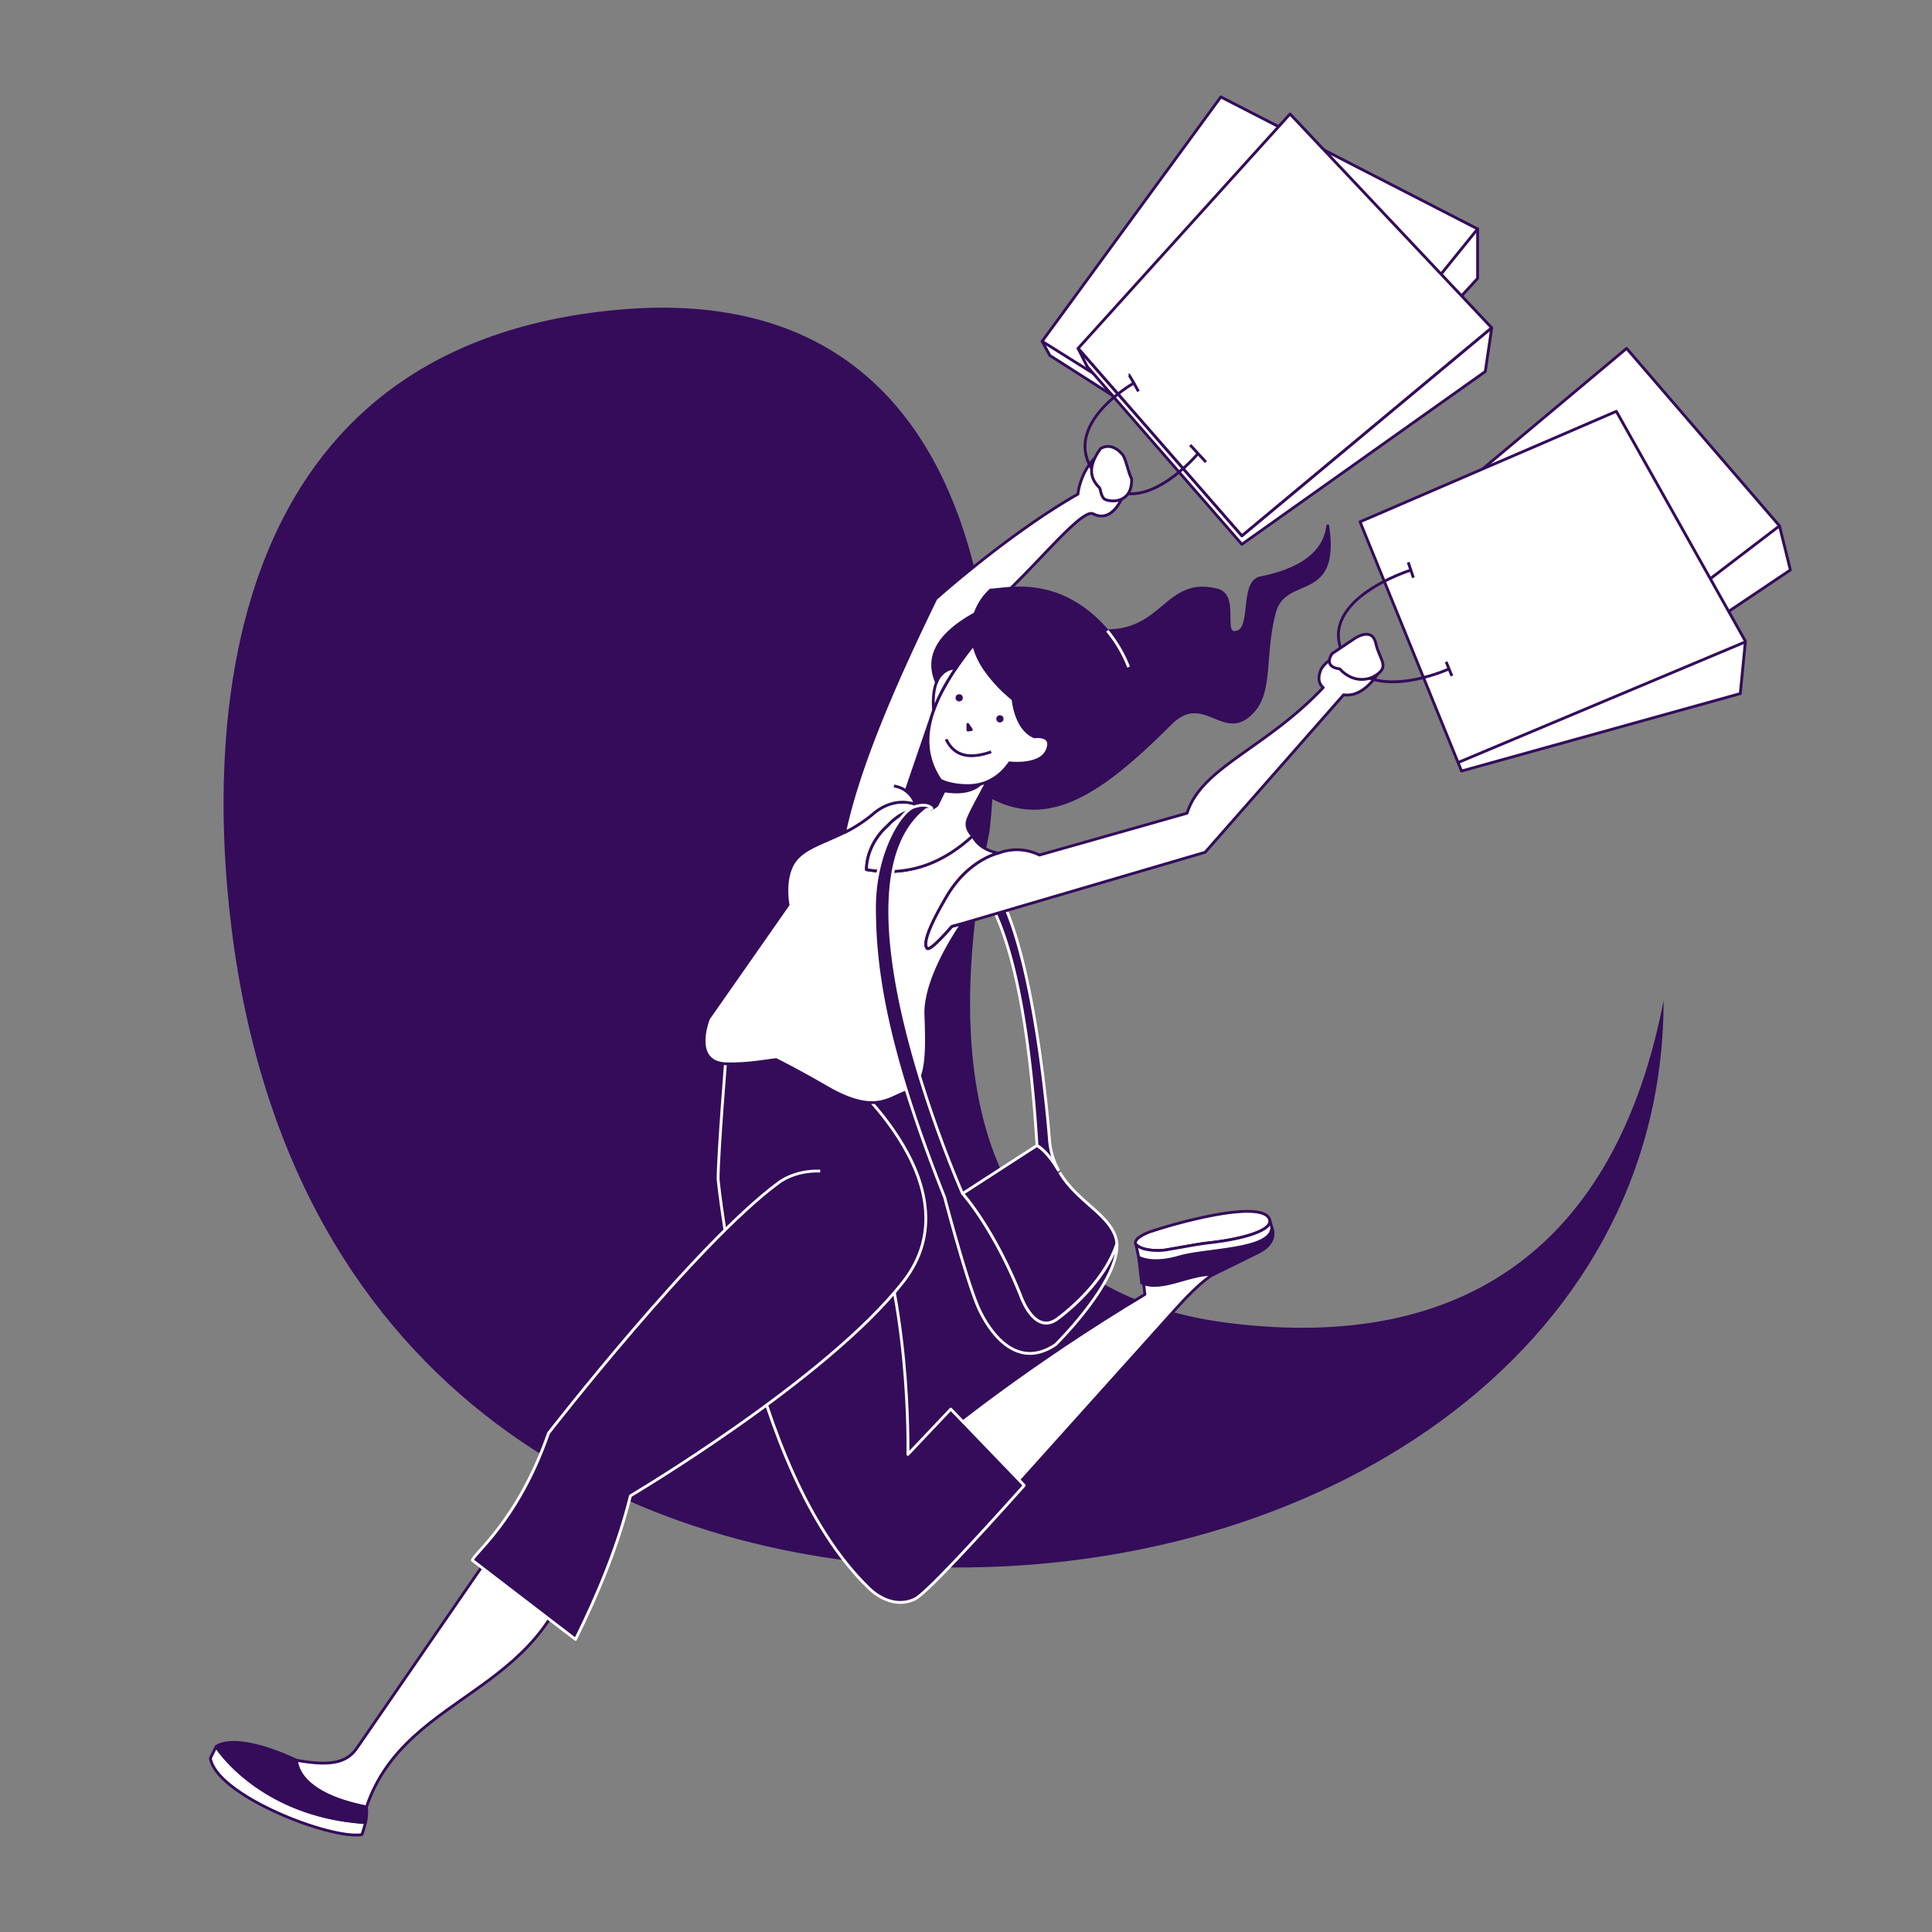 <?xml version="1.0" encoding="UTF-8"?> <svg xmlns="http://www.w3.org/2000/svg" id="Layer_2" data-name="Layer 2" viewBox="0 0 1024 1024"><rect x="0" y="0" width="1024" height="1024" fill="#808080" stroke="none"/> <defs> <style>.cls-1,.cls-3,.cls-4{fill:#340c5a;}.cls-2{fill:#fff;}.cls-2,.cls-4,.cls-5{stroke:#340c5a;}.cls-2,.cls-3,.cls-4,.cls-5,.cls-6{stroke-linejoin:round;stroke-width:1.5px;}.cls-3,.cls-6{stroke:#fff;}.cls-5,.cls-6{fill:none;}</style> </defs> <path class="cls-1" d="M122.69,491.9c31.44,252.93,219,334.58,371.65,338.71,203.3,5.51,387.4-113.1,387.4-300.25-25.3,130.16-105.91,186.29-230,170.91C536.63,687,492.13,598.9,524.38,441.12c0,0,40-298.81-197.39-276.89C118.65,183.46,108.75,379.81,122.69,491.9Z"></path> <path class="cls-2" d="M630.05,671l13.06,4.46s-6.06,2.85-19.44,17.75l-92.42,102.9-29.88-37.29s43.92-36,105.45-72.76l-.76-6.57Z"></path> <path class="cls-3" d="M445.57,542.51l5.6,26.83,5.52,58.17c26.58,56.24,24.51,143.35,24.51,143.35l22.73-24,38.94,40.44c-27.6,30.85-52.64,57.78-58.09,60.3-13.28,6.13-24.51-6.13-24.51-6.13C395.42,778.66,380.61,625,380.61,625c0-13.79,4.59-70,4.59-70Z"></path> <path class="cls-2" d="M193.71,966a61.88,61.88,0,0,1-1.92,6.39c-16.72,2.72-77.1-20.77-80.29-40.51l3.06-6.13S137.41,962.4,193.71,966Z"></path> <path class="cls-2" d="M306.56,813.76c-10.21,85.11-90.89,80.34-112.34,144-37.64-7.43-37-24.29-37-24.76h0c20.1,3.63,27.34.37,32.23-6.9L280,794.7Z"></path> <path class="cls-4" d="M193.71,966c-56.3-3.61-79.15-40.25-79.15-40.25s8.94-8.34,42.64,7.24c0,.47-.62,17.33,37,24.76A23.8,23.8,0,0,1,193.71,966Z"></path> <path class="cls-3" d="M591.93,659.34c-5.85,17.75-21.62,32.25-31.24,39.52-12.59,9.55-19.91-12.42-19.91-12.42-14.47-36-30.64-53.78-30.64-53.78l39.49-25.54s5.29,2.61,11.32,13.07l0,0c.19.36.38.7.59,1,8.68,14.92,25.14,21.81,29.52,33.8A14.52,14.52,0,0,1,591.93,659.34Z"></path> <path class="cls-2" d="M561.57,621.28c-.2-.36-.39-.7-.59-1"></path> <path class="cls-3" d="M443.41,566.1s76.09,61.28,35.24,113.36S334.13,792.83,334.13,792.83c-6.48,26.15-16.85,51.35-29.1,76.08L250.39,827c0-3.06,24-20.43,40.34-67.41,0,0,78.13-100.59,122-132.76,0,0,8.17-6.64,22-6.13"></path> <path class="cls-3" d="M549.63,607.12c-4.17-67.87-14-116.5-31-138.2l4.26-4.09c25,25.19,33.36,139.23,33.36,139.23A39.49,39.49,0,0,0,561,620.19C554.92,609.73,549.63,607.12,549.63,607.12Z"></path> <polygon class="cls-2" points="900.94 334.32 948.94 302.1 943.16 278.72 862.13 184.66 759.67 270.44 900.94 334.32"></polygon> <line class="cls-2" x1="943.16" y1="278.72" x2="881.74" y2="325.63"></line> <polygon class="cls-2" points="783.16 121.34 783.16 147.55 675.92 264.66 556.43 188.4 552.35 180.91 783.16 121.34"></polygon> <path class="cls-2" d="M501.88,475c-11.49,19.39-12.25,26-10.46,27.67s13-11.59,13-11.59L510,489.5s-20,28.1-19.27,48.27,1,37.52-9.22,40.58-17.11,13-43.15-2c-12-6.95-20.93-11.66-27.05-14.73-6.73.79-15.47,2.52-26.31,2.22-18.9-.51-9.45-24-9.45-24l42.13-60.26s-2.81-14.55,3.57-23.23c5.27-7.15,15.17-9.53,26.44-15.19A75.63,75.63,0,0,0,463.08,431c4.45-3.8,12.44-8,22.06-4.87a26.85,26.85,0,0,1,6,2.83c-6.85-.55-13.78,1.11-20.94,8.94,0,0-10.72,8.68-11,23,23.07,3.93,41-3.93,56.29-17.88q3.65,7.14,13.67,9.19S513.37,455.54,501.88,475Z"></path> <path class="cls-2" d="M524.38,412.58s-.25.43-.67,1.18c-.71,1.23-1.9,3.33-3.23,5.76-3,5.39-6.73,12.4-7.62,15.17-1.53,4.78,2.68,8.35,2.68,8.35-15.28,13.95-33.22,21.81-56.29,17.88.25-14.31,11-23,11-23,7.16-7.83,14.09-9.49,20.94-8.94a7.55,7.55,0,0,0,5.53-2.3l12-24.34Z"></path> <path class="cls-2" d="M596.74,255l-1.92,8.58s-5.36,14.06-15.57,8.69c-8.29-3.31-47.36,50.81-68.95,59l-30.08,88a13.07,13.07,0,0,1,4.92,7c-9.62-3.12-17.61,1.07-22.06,4.87a75.63,75.63,0,0,1-15.44,10.09c7.3-34.26,25.69-77.34,48.37-123.87,0,0,38.55-34.56,75.32-55.48,0,0,1.28-14.81,13.28-22.48Z"></path> <path class="cls-2" d="M473.8,416.61a14.46,14.46,0,0,1,6.42,2.59"></path> <path class="cls-2" d="M731.67,354.83s-7.73,14.86-19.15,13.46a1.49,1.49,0,0,1-.36-.05l-73.42,83.49L510,489.5,504.44,491s-11.24,13.27-13,11.59-1-8.28,10.46-27.67,27.33-22.73,27.33-22.73a27.09,27.09,0,0,1,21.7,1L629.18,431c7.53-24.3,41.57-34.16,72.14-66.56-2.38-2.12-2.82-5-1.5-8.74,2.49-7,16.72-11.75,16.72-11.75a4.58,4.58,0,0,1,5.05,1C724,347.29,732.5,349.85,731.67,354.83Z"></path> <path class="cls-3" d="M586.23,678.34c-9.32,17.16-26.73,34.32-26.73,34.32-23.83,16-38.3-13.7-40.85-19.41-6.26-14-18-58.72-18-58.72C469.12,555,463.55,513.35,463.5,481c0-29.09,13.68-51,21-53.33s9.38.76,9.38.76a7,7,0,0,1-2.68.57c-53.3,40.85,19,203.67,19,203.67s16.17,17.74,30.64,53.78c0,0,7.32,22,19.91,12.42,9.62-7.27,25.39-21.77,31.24-39.52C592.25,665,589.85,671.67,586.23,678.34Z"></path> <polygon class="cls-2" points="720.86 276.57 774.65 408.66 922.39 367.62 925.11 339.87 856.69 218.02 720.86 276.57"></polygon> <polyline class="cls-2" points="925.12 340.2 925.09 340.21 772.82 404.15"></polyline> <polygon class="cls-2" points="647.06 51.38 783.16 121.34 673.54 256.83 552.35 180.91 647.06 51.38"></polygon> <line class="cls-2" x1="746.39" y1="298.02" x2="749.11" y2="306.19"></line> <path class="cls-1" d="M500,419.85c7,1.25,15.45,1.09,20.62-4.21l-18.22-5.11Z"></path> <line class="cls-2" x1="766.48" y1="350.78" x2="769.54" y2="358.27"></line> <path class="cls-5" d="M747.75,302.18s-49,15.24-36.24,43.84,56.5,8.51,56.5,8.51"></path> <path class="cls-4" d="M675.46,324.68c-5.78,21.79-1.53,40.69-10.65,51.57-15.67,18.72-26.11-11.06-44.5,7.32-39.06,39.07-67.32,56.95-99.83,35.95,1.33-2.43,2.52-4.53,3.23-5.76A26.84,26.84,0,0,0,535,404.34s16.17,2,19.91-6.64-6.64-7.15-6.64-7.15c-10.21-4.08-11.4-19.91-11.4-19.91a76.28,76.28,0,0,1-15.29-16.41A39.85,39.85,0,0,1,516,341.58a28.51,28.51,0,0,1,.79-16.27A31.2,31.2,0,0,1,525,312.76c9.16-.35,36.42-7.83,61.91,21.55,30-.1,31.7-28.35,58.26-21.55,11.78,3,1.22,25.5,10.89,22.13,7.83-2.72,1.7-26.55,12.09-28.63,20.35-4.06,33.88-12.76,35.57-27.54C709.85,319.57,681.05,303.65,675.46,324.68Z"></path> <path class="cls-2" d="M555,397.7c-3.74,8.68-19.91,6.64-19.91,6.64-4.34,6.32-10.67,11-19.24,11.91-3.59.41-11.94.09-17.36-2.72-8-11.7-8.21-24.2-3.57-37.21a78.15,78.15,0,0,1,4.24-9.65,124.63,124.63,0,0,1,7.38-12.3c2.87-4.23,6-8.5,9.46-12.79a39.85,39.85,0,0,0,5.67,12.65,76.28,76.28,0,0,0,15.29,16.41s1.19,15.83,11.4,19.91C548.31,390.55,558.7,389,555,397.7Z"></path> <path class="cls-2" d="M506.49,354.37a124.63,124.63,0,0,0-7.38,12.3,78.15,78.15,0,0,0-4.24,9.65s-1.06-8.23,1.51-14.7a11.55,11.55,0,0,1,6-6.74C504.25,354.05,505.58,354,506.49,354.37Z"></path> <path class="cls-4" d="M516,341.58c-3.41,4.29-6.59,8.56-9.46,12.79-.91-.4-2.24-.32-4.13.51a11.55,11.55,0,0,0-6,6.74c-6-13.74,1.25-25.79,20.36-36.31A28.51,28.51,0,0,0,516,341.58Z"></path> <circle class="cls-1" cx="508.39" cy="369.86" r="1.91"></circle> <circle class="cls-1" cx="529.98" cy="381" r="1.91"></circle> <path class="cls-2" d="M501.46,391.85c4.53,9.44,13.06,10.44,23.88,6.64"></path> <path class="cls-1" d="M513.54,383.51l1.9,2.85a.71.71,0,0,1-.5,1.1l-1.9.22a.71.71,0,0,1-.79-.7v-3.07A.71.71,0,0,1,513.54,383.51Z"></path> <polygon class="cls-2" points="571.41 184.66 658.22 284.06 790.65 173.76 683.75 60.4 571.41 184.66"></polygon> <polygon class="cls-2" points="790.65 173.76 787.24 196.91 658.22 288.49 576.18 194.19 571.41 184.66 658.22 284.06 790.65 173.76"></polygon> <path class="cls-2" d="M598.19,198.61c.46,0,5.22,8.85,5.22,8.85"></path> <line class="cls-2" x1="630.82" y1="235.87" x2="639.16" y2="244.91"></line> <path class="cls-5" d="M601,203s-44.38,25-17,52.08c21.34,21.11,51-14.73,51-14.73"></path> <path class="cls-2" d="M586,264.83c-2.52-.93-2.68-5.77-3.23-6.3-5.81-5.57-5.58-12.23.47-20.68,0,0,5.57-4.28,11.78,3.15,1.63,1.94,3.11,9.91,4.77,12.77C600.21,265.6,590.73,266.58,586,264.83Z"></path> <path class="cls-2" d="M727.82,358.74s-9.19,5.05-17.79-4.25c0,0-8.76-.44-4.08-8l11.76-7.88s9.45-6.84,11.49,2.35S737.37,353.53,727.82,358.74Z"></path> <path class="cls-4" d="M667,663.76c-9.74,4.87-21.32,10.51-23.86,11.74a34.05,34.05,0,0,0-9.19,1c-10.1,2.22-20.56,7.13-28.84,3.45l-.8-6.87-.78-6.74s6.68,4.26,21.42-.06,49.33-3.47,49.13-15.85v0a4.75,4.75,0,0,1,.2.51c0,.05,0,.12.06.19C675,653.18,676,659.26,667,663.76Z"></path> <path class="cls-2" d="M642.31,658.55c-6.62.75-9.55,1.36-21.09,3.37l-1.54.27a30.33,30.33,0,0,1-12.22,0,11.81,11.81,0,0,1-5.34-2.47s-1.34-1.57,1.51-3.82a25.15,25.15,0,0,1,7.4-3.51,273.63,273.63,0,0,1,31.25-8.14c14-2.68,27.47-3.65,30.34,1.41a4.51,4.51,0,0,1,.29.63l.14.52C674.11,652.67,656.64,656.92,642.31,658.55Z"></path> <path class="cls-2" d="M674.05,650.4c.2,12.38-34.39,11.53-49.13,15.85s-21.42.06-21.42.06l-1.38-6.61a11.81,11.81,0,0,0,5.34,2.47,30.33,30.33,0,0,0,12.22,0l1.54-.27c11.54-2,14.47-2.62,21.09-3.37,14.33-1.63,31.8-5.88,30.74-11.76Z"></path> <path class="cls-6" d="M598.19,353.57a70.7,70.7,0,0,0-11.28-19.25"></path> </svg> 